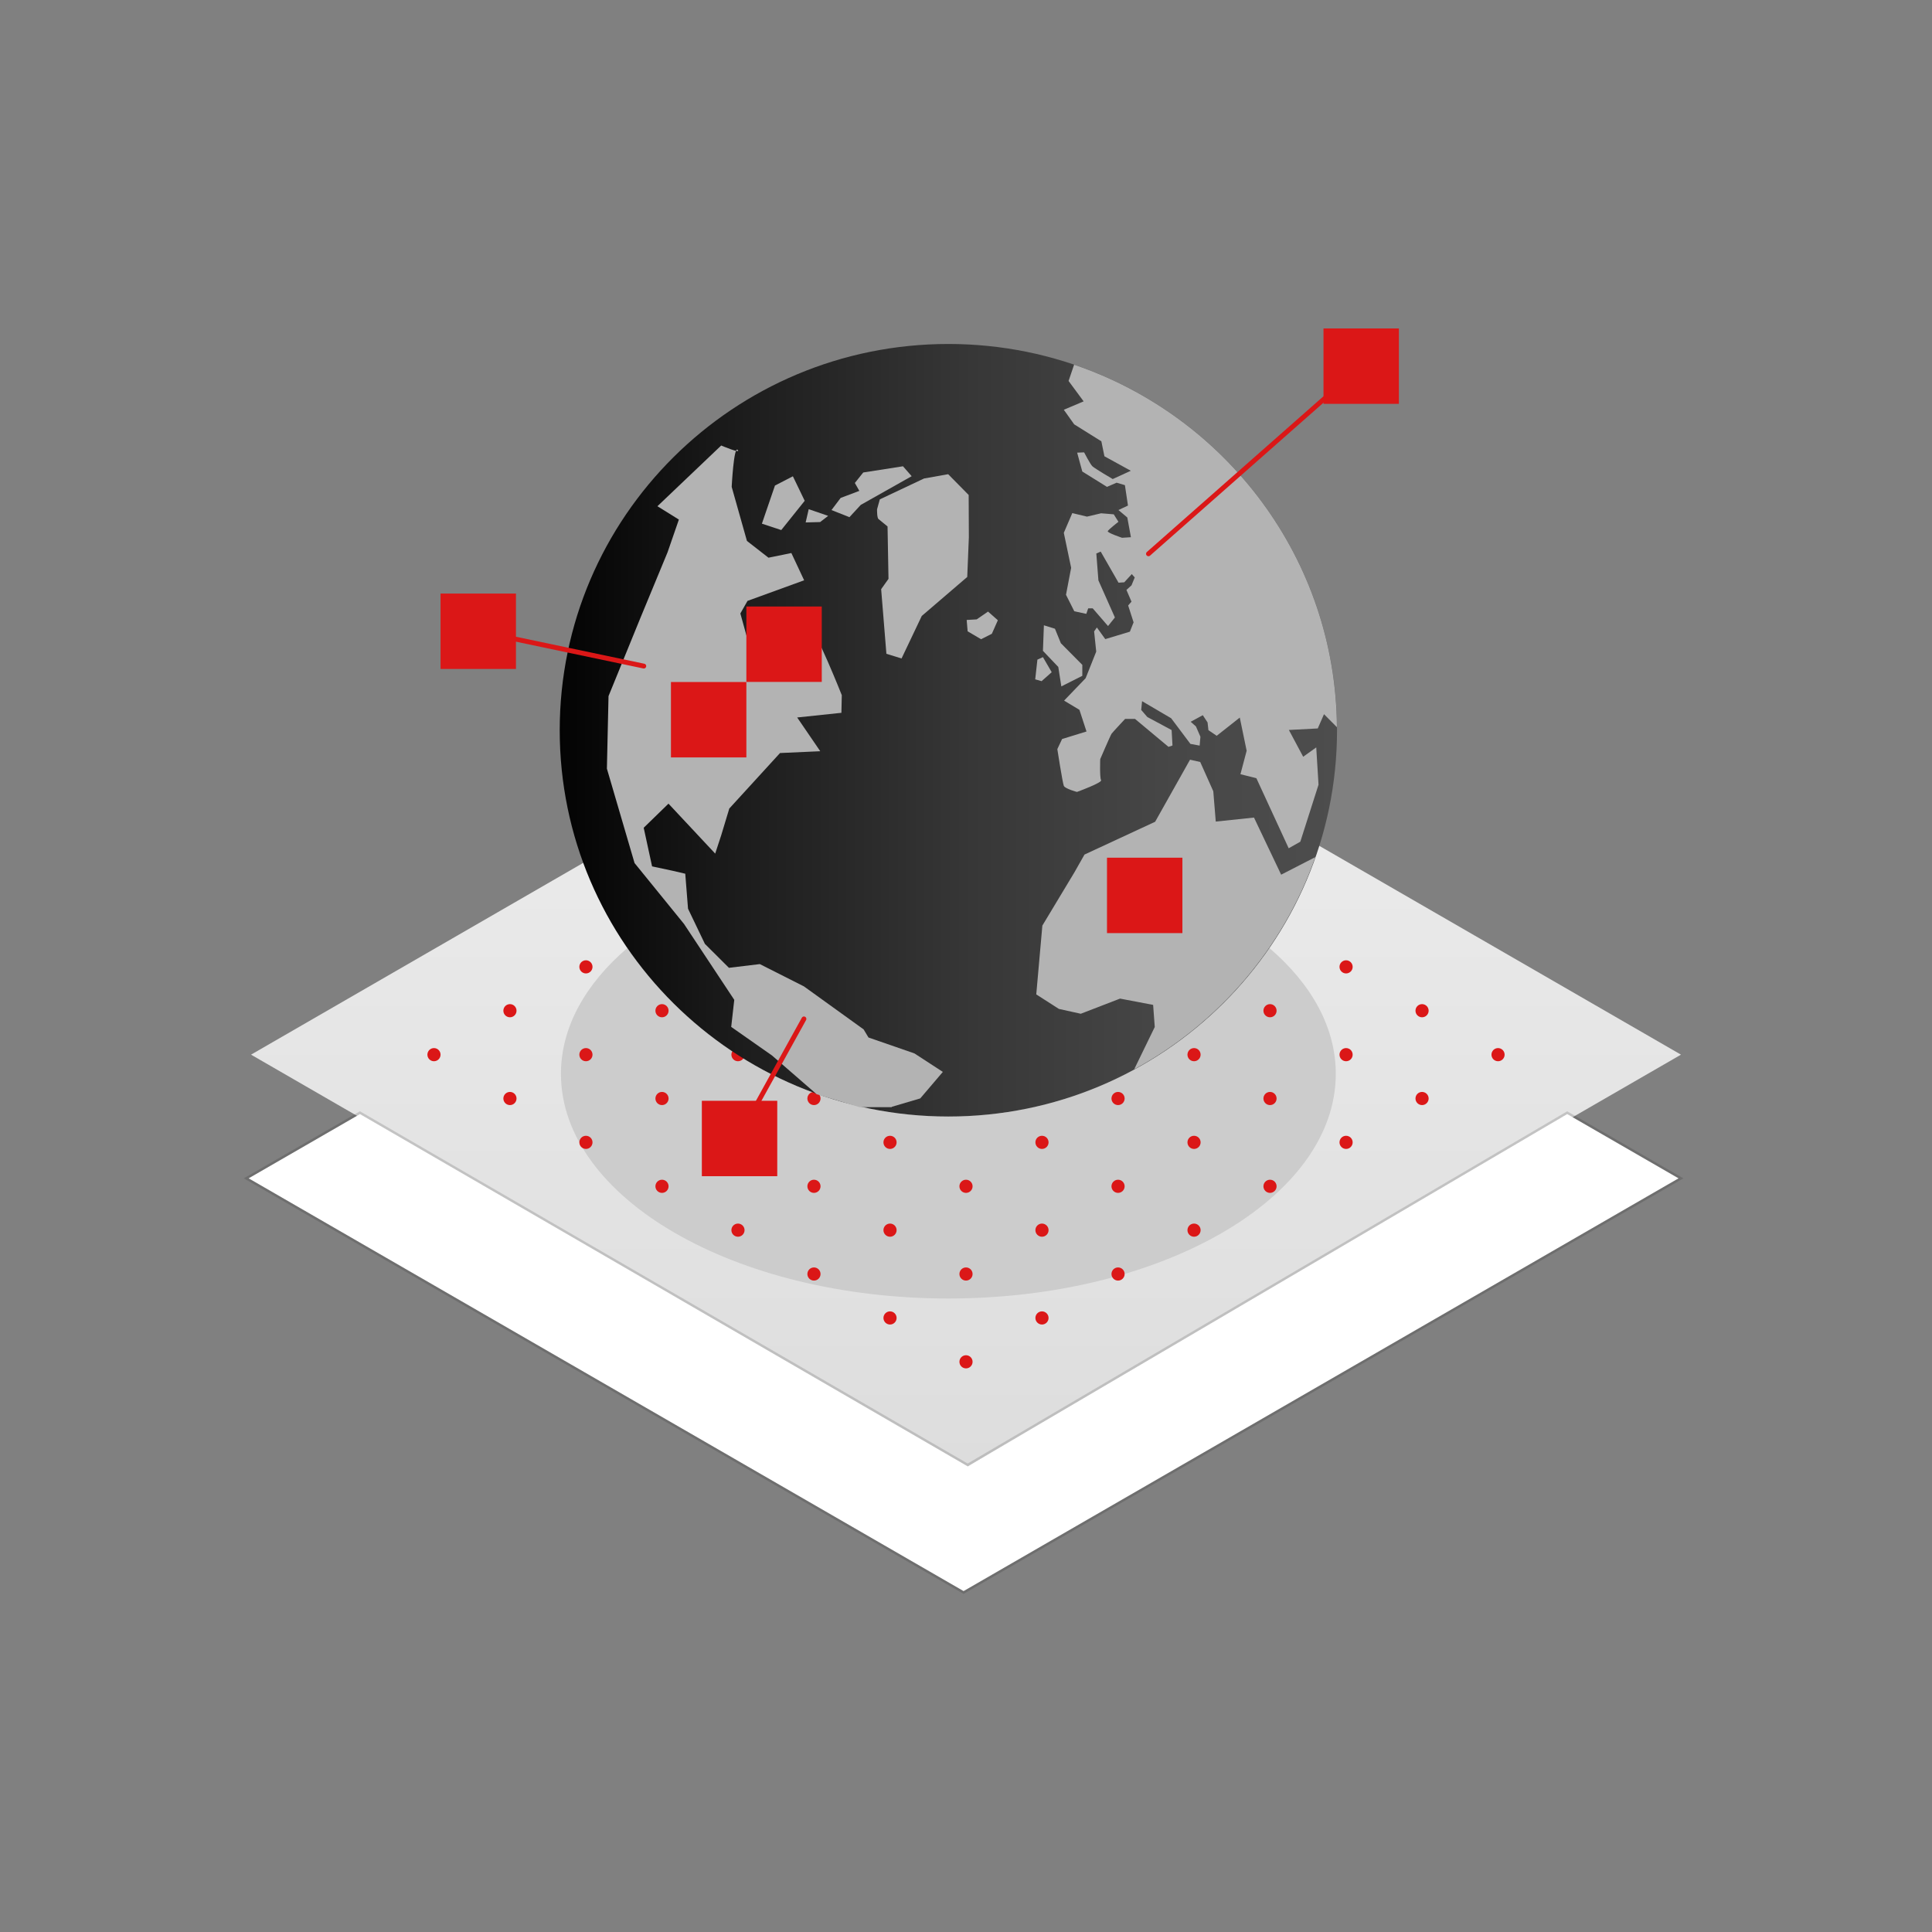 <?xml version="1.0" encoding="UTF-8"?> <svg xmlns="http://www.w3.org/2000/svg" width="800" height="800" viewBox="0 0 800 800" fill="none"><rect x="0" y="0" width="800" height="800" fill="#808080" stroke="none"/><path d="M400.002 265.789L103.949 436.71L400.002 607.631L696.055 436.71L400.002 265.789Z" fill="url(#paint0_linear_409_12060)"></path><path d="M400.699 607.172L149.054 461.316L102.949 487.922L399.002 658.843L695.055 487.922L648.949 461.316L400.699 607.172Z" fill="white"></path><path d="M149.305 460.884L149.055 460.739L148.805 460.883L102.699 487.489L101.949 487.922L102.699 488.355L398.752 659.276L399.002 659.42L399.252 659.276L695.305 488.355L696.055 487.922L695.304 487.489L649.199 460.883L648.947 460.738L648.696 460.885L400.698 606.593L149.305 460.884Z" stroke="#080808" stroke-opacity="0.15" stroke-miterlimit="10"></path><path d="M525.607 392.539C496.633 434.657 447.922 462.329 392.698 462.329C337.475 462.329 288.764 434.657 259.791 392.539C242.422 407.421 232.277 425.342 232.277 444.644C232.277 496 304.119 537.684 392.698 537.684C481.277 537.684 553.12 496.039 553.12 444.644C553.12 425.342 542.976 407.421 525.607 392.539Z" fill="#CCCCCC"></path><path d="M400.001 421.236C401.505 421.236 402.725 420.017 402.725 418.513C402.725 417.008 401.505 415.789 400.001 415.789C398.497 415.789 397.277 417.008 397.277 418.513C397.277 420.017 398.497 421.236 400.001 421.236Z" fill="#DB1717"></path><path d="M431.462 439.436C432.966 439.436 434.186 438.216 434.186 436.712C434.186 435.208 432.966 433.988 431.462 433.988C429.958 433.988 428.738 435.208 428.738 436.712C428.738 438.216 429.958 439.436 431.462 439.436Z" fill="#DB1717"></path><path d="M400.001 457.592C401.505 457.592 402.725 456.373 402.725 454.868C402.725 453.364 401.505 452.145 400.001 452.145C398.497 452.145 397.277 453.364 397.277 454.868C397.277 456.373 398.497 457.592 400.001 457.592Z" fill="#DB1717"></path><path d="M462.962 457.592C464.466 457.592 465.686 456.373 465.686 454.868C465.686 453.364 464.466 452.145 462.962 452.145C461.458 452.145 460.238 453.364 460.238 454.868C460.238 456.373 461.458 457.592 462.962 457.592Z" fill="#DB1717"></path><path d="M431.462 475.748C432.966 475.748 434.186 474.529 434.186 473.024C434.186 471.52 432.966 470.301 431.462 470.301C429.958 470.301 428.738 471.52 428.738 473.024C428.738 474.529 429.958 475.748 431.462 475.748Z" fill="#DB1717"></path><path d="M400.001 493.947C401.505 493.947 402.725 492.728 402.725 491.224C402.725 489.719 401.505 488.5 400.001 488.5C398.497 488.5 397.277 489.719 397.277 491.224C397.277 492.728 398.497 493.947 400.001 493.947Z" fill="#DB1717"></path><path d="M494.427 475.748C495.933 475.748 497.149 474.529 497.149 473.024C497.149 471.52 495.933 470.301 494.427 470.301C492.922 470.301 491.703 471.52 491.703 473.024C491.703 474.529 492.922 475.748 494.427 475.748Z" fill="#DB1717"></path><path d="M462.962 493.947C464.466 493.947 465.686 492.728 465.686 491.224C465.686 489.719 464.466 488.5 462.962 488.5C461.458 488.5 460.238 489.719 460.238 491.224C460.238 492.728 461.458 493.947 462.962 493.947Z" fill="#DB1717"></path><path d="M431.462 512.104C432.966 512.104 434.186 510.884 434.186 509.38C434.186 507.876 432.966 506.656 431.462 506.656C429.958 506.656 428.738 507.876 428.738 509.38C428.738 510.884 429.958 512.104 431.462 512.104Z" fill="#DB1717"></path><path d="M400.001 530.264C401.505 530.264 402.725 529.044 402.725 527.54C402.725 526.036 401.505 524.816 400.001 524.816C398.497 524.816 397.277 526.036 397.277 527.54C397.277 529.044 398.497 530.264 400.001 530.264Z" fill="#DB1717"></path><path d="M494.427 512.104C495.933 512.104 497.149 510.884 497.149 509.38C497.149 507.876 495.933 506.656 494.427 506.656C492.922 506.656 491.703 507.876 491.703 509.38C491.703 510.884 492.922 512.104 494.427 512.104Z" fill="#DB1717"></path><path d="M462.962 530.264C464.466 530.264 465.686 529.044 465.686 527.54C465.686 526.036 464.466 524.816 462.962 524.816C461.458 524.816 460.238 526.036 460.238 527.54C460.238 529.044 461.458 530.264 462.962 530.264Z" fill="#DB1717"></path><path d="M525.884 493.947C527.388 493.947 528.608 492.728 528.608 491.224C528.608 489.719 527.388 488.5 525.884 488.5C524.38 488.5 523.16 489.719 523.16 491.224C523.16 492.728 524.38 493.947 525.884 493.947Z" fill="#DB1717"></path><path d="M431.462 548.459C432.966 548.459 434.186 547.239 434.186 545.735C434.186 544.231 432.966 543.012 431.462 543.012C429.958 543.012 428.738 544.231 428.738 545.735C428.738 547.239 429.958 548.459 431.462 548.459Z" fill="#DB1717"></path><path d="M400.001 566.619C401.505 566.619 402.725 565.4 402.725 563.896C402.725 562.392 401.505 561.172 400.001 561.172C398.497 561.172 397.277 562.392 397.277 563.896C397.277 565.4 398.497 566.619 400.001 566.619Z" fill="#DB1717"></path><path d="M368.54 439.436C370.044 439.436 371.264 438.216 371.264 436.712C371.264 435.208 370.044 433.988 368.54 433.988C367.036 433.988 365.816 435.208 365.816 436.712C365.816 438.216 367.036 439.436 368.54 439.436Z" fill="#DB1717"></path><path d="M462.962 384.92C464.466 384.92 465.686 383.701 465.686 382.196C465.686 380.692 464.466 379.473 462.962 379.473C461.458 379.473 460.238 380.692 460.238 382.196C460.238 383.701 461.458 384.92 462.962 384.92Z" fill="#DB1717"></path><path d="M494.427 403.08C495.933 403.08 497.149 401.861 497.149 400.357C497.149 398.853 495.933 397.633 494.427 397.633C492.922 397.633 491.703 398.853 491.703 400.357C491.703 401.861 492.922 403.08 494.427 403.08Z" fill="#DB1717"></path><path d="M462.962 421.236C464.466 421.236 465.686 420.017 465.686 418.513C465.686 417.008 464.466 415.789 462.962 415.789C461.458 415.789 460.238 417.008 460.238 418.513C460.238 420.017 461.458 421.236 462.962 421.236Z" fill="#DB1717"></path><path d="M525.884 421.236C527.388 421.236 528.608 420.017 528.608 418.513C528.608 417.008 527.388 415.789 525.884 415.789C524.38 415.789 523.16 417.008 523.16 418.513C523.16 420.017 524.38 421.236 525.884 421.236Z" fill="#DB1717"></path><path d="M494.427 439.436C495.933 439.436 497.149 438.216 497.149 436.712C497.149 435.208 495.933 433.988 494.427 433.988C492.922 433.988 491.703 435.208 491.703 436.712C491.703 438.216 492.922 439.436 494.427 439.436Z" fill="#DB1717"></path><path d="M557.384 439.436C558.888 439.436 560.108 438.216 560.108 436.712C560.108 435.208 558.888 433.988 557.384 433.988C555.88 433.988 554.66 435.208 554.66 436.712C554.66 438.216 555.88 439.436 557.384 439.436Z" fill="#DB1717"></path><path d="M525.884 457.592C527.388 457.592 528.608 456.373 528.608 454.868C528.608 453.364 527.388 452.145 525.884 452.145C524.38 452.145 523.16 453.364 523.16 454.868C523.16 456.373 524.38 457.592 525.884 457.592Z" fill="#DB1717"></path><path d="M557.384 475.748C558.888 475.748 560.108 474.529 560.108 473.024C560.108 471.52 558.888 470.301 557.384 470.301C555.88 470.301 554.66 471.52 554.66 473.024C554.66 474.529 555.88 475.748 557.384 475.748Z" fill="#DB1717"></path><path d="M588.845 457.592C590.349 457.592 591.568 456.373 591.568 454.868C591.568 453.364 590.349 452.145 588.845 452.145C587.341 452.145 586.121 453.364 586.121 454.868C586.121 456.373 587.341 457.592 588.845 457.592Z" fill="#DB1717"></path><path d="M431.462 403.08C432.966 403.08 434.186 401.861 434.186 400.357C434.186 398.853 432.966 397.633 431.462 397.633C429.958 397.633 428.738 398.853 428.738 400.357C428.738 401.861 429.958 403.08 431.462 403.08Z" fill="#DB1717"></path><path d="M525.884 384.92C527.388 384.92 528.608 383.701 528.608 382.196C528.608 380.692 527.388 379.473 525.884 379.473C524.38 379.473 523.16 380.692 523.16 382.196C523.16 383.701 524.38 384.92 525.884 384.92Z" fill="#DB1717"></path><path d="M557.384 403.08C558.888 403.08 560.108 401.861 560.108 400.357C560.108 398.853 558.888 397.633 557.384 397.633C555.88 397.633 554.66 398.853 554.66 400.357C554.66 401.861 555.88 403.08 557.384 403.08Z" fill="#DB1717"></path><path d="M588.845 421.236C590.349 421.236 591.568 420.017 591.568 418.513C591.568 417.008 590.349 415.789 588.845 415.789C587.341 415.789 586.121 417.008 586.121 418.513C586.121 420.017 587.341 421.236 588.845 421.236Z" fill="#DB1717"></path><path d="M620.306 439.436C621.81 439.436 623.029 438.216 623.029 436.712C623.029 435.208 621.81 433.988 620.306 433.988C618.802 433.988 617.582 435.208 617.582 436.712C617.582 438.216 618.802 439.436 620.306 439.436Z" fill="#DB1717"></path><path d="M494.427 366.725C495.933 366.725 497.149 365.505 497.149 364.001C497.149 362.497 495.933 361.277 494.427 361.277C492.922 361.277 491.703 362.497 491.703 364.001C491.703 365.505 492.922 366.725 494.427 366.725Z" fill="#DB1717"></path><path d="M337.044 457.592C338.548 457.592 339.768 456.373 339.768 454.868C339.768 453.364 338.548 452.145 337.044 452.145C335.54 452.145 334.32 453.364 334.32 454.868C334.32 456.373 335.54 457.592 337.044 457.592Z" fill="#DB1717"></path><path d="M368.54 475.748C370.044 475.748 371.264 474.529 371.264 473.024C371.264 471.52 370.044 470.301 368.54 470.301C367.036 470.301 365.816 471.52 365.816 473.024C365.816 474.529 367.036 475.748 368.54 475.748Z" fill="#DB1717"></path><path d="M305.58 475.748C307.084 475.748 308.303 474.529 308.303 473.024C308.303 471.52 307.084 470.301 305.58 470.301C304.075 470.301 302.855 471.52 302.855 473.024C302.855 474.529 304.075 475.748 305.58 475.748Z" fill="#DB1717"></path><path d="M337.044 493.947C338.548 493.947 339.768 492.728 339.768 491.224C339.768 489.719 338.548 488.5 337.044 488.5C335.54 488.5 334.32 489.719 334.32 491.224C334.32 492.728 335.54 493.947 337.044 493.947Z" fill="#DB1717"></path><path d="M368.54 512.104C370.044 512.104 371.264 510.884 371.264 509.38C371.264 507.876 370.044 506.656 368.54 506.656C367.036 506.656 365.816 507.876 365.816 509.38C365.816 510.884 367.036 512.104 368.54 512.104Z" fill="#DB1717"></path><path d="M305.58 512.104C307.084 512.104 308.303 510.884 308.303 509.38C308.303 507.876 307.084 506.656 305.58 506.656C304.075 506.656 302.855 507.876 302.855 509.38C302.855 510.884 304.075 512.104 305.58 512.104Z" fill="#DB1717"></path><path d="M337.044 530.264C338.548 530.264 339.768 529.044 339.768 527.54C339.768 526.036 338.548 524.816 337.044 524.816C335.54 524.816 334.32 526.036 334.32 527.54C334.32 529.044 335.54 530.264 337.044 530.264Z" fill="#DB1717"></path><path d="M274.118 493.947C275.623 493.947 276.842 492.728 276.842 491.224C276.842 489.719 275.623 488.5 274.118 488.5C272.614 488.5 271.395 489.719 271.395 491.224C271.395 492.728 272.614 493.947 274.118 493.947Z" fill="#DB1717"></path><path d="M368.54 548.459C370.044 548.459 371.264 547.239 371.264 545.735C371.264 544.231 370.044 543.012 368.54 543.012C367.036 543.012 365.816 544.231 365.816 545.735C365.816 547.239 367.036 548.459 368.54 548.459Z" fill="#DB1717"></path><path d="M305.58 439.436C307.084 439.436 308.303 438.216 308.303 436.712C308.303 435.208 307.084 433.988 305.58 433.988C304.075 433.988 302.855 435.208 302.855 436.712C302.855 438.216 304.075 439.436 305.58 439.436Z" fill="#DB1717"></path><path d="M274.118 457.592C275.623 457.592 276.842 456.373 276.842 454.868C276.842 453.364 275.623 452.145 274.118 452.145C272.614 452.145 271.395 453.364 271.395 454.868C271.395 456.373 272.614 457.592 274.118 457.592Z" fill="#DB1717"></path><path d="M368.54 403.08C370.044 403.08 371.264 401.861 371.264 400.357C371.264 398.853 370.044 397.633 368.54 397.633C367.036 397.633 365.816 398.853 365.816 400.357C365.816 401.861 367.036 403.08 368.54 403.08Z" fill="#DB1717"></path><path d="M337.044 421.236C338.548 421.236 339.768 420.017 339.768 418.513C339.768 417.008 338.548 415.789 337.044 415.789C335.54 415.789 334.32 417.008 334.32 418.513C334.32 420.017 335.54 421.236 337.044 421.236Z" fill="#DB1717"></path><path d="M400.001 384.92C401.505 384.92 402.725 383.701 402.725 382.196C402.725 380.692 401.505 379.473 400.001 379.473C398.497 379.473 397.277 380.692 397.277 382.196C397.277 383.701 398.497 384.92 400.001 384.92Z" fill="#DB1717"></path><path d="M242.622 475.748C244.126 475.748 245.346 474.529 245.346 473.024C245.346 471.52 244.126 470.301 242.622 470.301C241.118 470.301 239.898 471.52 239.898 473.024C239.898 474.529 241.118 475.748 242.622 475.748Z" fill="#DB1717"></path><path d="M305.58 366.725C307.084 366.725 308.303 365.505 308.303 364.001C308.303 362.497 307.084 361.277 305.58 361.277C304.075 361.277 302.855 362.497 302.855 364.001C302.855 365.505 304.075 366.725 305.58 366.725Z" fill="#DB1717"></path><path d="M274.118 384.92C275.623 384.92 276.842 383.701 276.842 382.196C276.842 380.692 275.623 379.473 274.118 379.473C272.614 379.473 271.395 380.692 271.395 382.196C271.395 383.701 272.614 384.92 274.118 384.92Z" fill="#DB1717"></path><path d="M242.622 403.08C244.126 403.08 245.346 401.861 245.346 400.357C245.346 398.853 244.126 397.633 242.622 397.633C241.118 397.633 239.898 398.853 239.898 400.357C239.898 401.861 241.118 403.08 242.622 403.08Z" fill="#DB1717"></path><path d="M211.157 421.236C212.662 421.236 213.881 420.017 213.881 418.513C213.881 417.008 212.662 415.789 211.157 415.789C209.653 415.789 208.434 417.008 208.434 418.513C208.434 420.017 209.653 421.236 211.157 421.236Z" fill="#DB1717"></path><path d="M305.58 403.08C307.084 403.08 308.303 401.861 308.303 400.357C308.303 398.853 307.084 397.633 305.58 397.633C304.075 397.633 302.855 398.853 302.855 400.357C302.855 401.861 304.075 403.08 305.58 403.08Z" fill="#DB1717"></path><path d="M274.118 421.236C275.623 421.236 276.842 420.017 276.842 418.513C276.842 417.008 275.623 415.789 274.118 415.789C272.614 415.789 271.395 417.008 271.395 418.513C271.395 420.017 272.614 421.236 274.118 421.236Z" fill="#DB1717"></path><path d="M337.044 384.92C338.548 384.92 339.768 383.701 339.768 382.196C339.768 380.692 338.548 379.473 337.044 379.473C335.54 379.473 334.32 380.692 334.32 382.196C334.32 383.701 335.54 384.92 337.044 384.92Z" fill="#DB1717"></path><path d="M242.622 439.436C244.126 439.436 245.346 438.216 245.346 436.712C245.346 435.208 244.126 433.988 242.622 433.988C241.118 433.988 239.898 435.208 239.898 436.712C239.898 438.216 241.118 439.436 242.622 439.436Z" fill="#DB1717"></path><path d="M211.157 457.592C212.662 457.592 213.881 456.373 213.881 454.868C213.881 453.364 212.662 452.145 211.157 452.145C209.653 452.145 208.434 453.364 208.434 454.868C208.434 456.373 209.653 457.592 211.157 457.592Z" fill="#DB1717"></path><path d="M431.462 366.725C432.966 366.725 434.186 365.505 434.186 364.001C434.186 362.497 432.966 361.277 431.462 361.277C429.958 361.277 428.738 362.497 428.738 364.001C428.738 365.505 429.958 366.725 431.462 366.725Z" fill="#DB1717"></path><path d="M368.54 330.408C370.044 330.408 371.264 329.189 371.264 327.685C371.264 326.18 370.044 324.961 368.54 324.961C367.036 324.961 365.816 326.18 365.816 327.685C365.816 329.189 367.036 330.408 368.54 330.408Z" fill="#DB1717"></path><path d="M337.044 348.565C338.548 348.565 339.768 347.345 339.768 345.841C339.768 344.337 338.548 343.117 337.044 343.117C335.54 343.117 334.32 344.337 334.32 345.841C334.32 347.345 335.54 348.565 337.044 348.565Z" fill="#DB1717"></path><path d="M368.54 366.725C370.044 366.725 371.264 365.505 371.264 364.001C371.264 362.497 370.044 361.277 368.54 361.277C367.036 361.277 365.816 362.497 365.816 364.001C365.816 365.505 367.036 366.725 368.54 366.725Z" fill="#DB1717"></path><path d="M400.001 348.565C401.505 348.565 402.725 347.345 402.725 345.841C402.725 344.337 401.505 343.117 400.001 343.117C398.497 343.117 397.277 344.337 397.277 345.841C397.277 347.345 398.497 348.565 400.001 348.565Z" fill="#DB1717"></path><path d="M462.962 348.565C464.466 348.565 465.686 347.345 465.686 345.841C465.686 344.337 464.466 343.117 462.962 343.117C461.458 343.117 460.238 344.337 460.238 345.841C460.238 347.345 461.458 348.565 462.962 348.565Z" fill="#DB1717"></path><path d="M400.001 312.209C401.505 312.209 402.725 310.99 402.725 309.485C402.725 307.981 401.505 306.762 400.001 306.762C398.497 306.762 397.277 307.981 397.277 309.485C397.277 310.99 398.497 312.209 400.001 312.209Z" fill="#DB1717"></path><path d="M431.462 330.408C432.966 330.408 434.186 329.189 434.186 327.685C434.186 326.18 432.966 324.961 431.462 324.961C429.958 324.961 428.738 326.18 428.738 327.685C428.738 329.189 429.958 330.408 431.462 330.408Z" fill="#DB1717"></path><path d="M179.7 439.436C181.205 439.436 182.424 438.216 182.424 436.712C182.424 435.208 181.205 433.988 179.7 433.988C178.196 433.988 176.977 435.208 176.977 436.712C176.977 438.216 178.196 439.436 179.7 439.436Z" fill="#DB1717"></path><path d="M392.7 462.328C481.581 462.328 553.634 390.718 553.634 302.381C553.634 214.044 481.581 142.434 392.7 142.434C303.818 142.434 231.766 214.044 231.766 302.381C231.766 390.718 303.818 462.328 392.7 462.328Z" fill="url(#paint1_linear_409_12060)"></path><path d="M369.292 458.302L381.055 454.828L390.41 443.854L378.647 436.196L359.62 429.604L357.607 426.249L332.897 408.446L314.62 399.21L301.831 400.749L291.884 390.841L284.897 376.275L283.752 361.788L278.502 360.565L270.015 358.749L266.542 342.762L276.805 332.775L296.147 353.46L298.634 345.881L301.989 334.788L322.989 311.815L339.647 311.065L330.094 297.091L348.41 295.157L348.568 287.854C348.568 287.854 337.555 260.065 334.752 258.92C331.949 257.775 328.792 257.381 328.792 257.381L313.792 280.157L306.568 254.025L309.528 248.815L332.976 240.288L327.686 228.999L318.213 230.933L309.292 223.986L302.976 201.604C302.976 201.604 303.844 184.512 305.463 186.288C307.081 188.065 298.634 184.473 298.634 184.473L272.226 209.617L281.107 215.144L276.41 228.723L264.963 256.394L251.976 288.249L251.305 318.288L262.752 357.367L283.239 382.591L304.042 414.012L302.778 425.223L319.634 437.025L338.147 453.091L355.949 458.46H369.213L369.292 458.302Z" fill="#B3B3B3"></path><path d="M323.501 219.486L333.212 207.367L328.317 197.223L320.896 201.052L315.488 216.841L323.501 219.486Z" fill="#B3B3B3"></path><path d="M333.605 216.331L334.869 210.844L342.921 213.607L339.605 216.173L333.605 216.331Z" fill="#B3B3B3"></path><path d="M351.726 214.157L344.305 211.197L348.094 206.183L355.831 203.262L353.976 199.986L357.45 195.644L373.91 193.078L377.502 197.183L356.423 209.065L351.726 214.157Z" fill="#B3B3B3"></path><path d="M363.802 214.948C363.092 214.513 363.171 210.882 363.171 210.882L364.315 206.777L382.631 198.132L392.618 196.355L401.105 204.961L401.184 222.448L400.513 238.908L381.684 255.053L373.315 272.658L367.039 270.724L364.868 243.961L367.907 239.698L367.513 217.987L363.842 214.987L363.802 214.948Z" fill="#B3B3B3"></path><path d="M438.215 276.172L431.859 269.501L432.254 258.922L436.833 260.343L439.28 266.343L448.162 275.303V279.843L439.478 284.225L438.215 276.172Z" fill="#B3B3B3"></path><path d="M435.489 278.342L431.858 272.105L429.568 273.132L428.66 281.303L431.305 282.053L435.489 278.342Z" fill="#B3B3B3"></path><path d="M410.702 262.436L406.242 264.686L400.676 261.409L400.281 256.712L404.426 256.475L409.123 253.238L413.189 256.83L410.702 262.436Z" fill="#B3B3B3"></path><path d="M544.712 354.881L530.501 362.183L519.251 338.539L503.422 340.197L502.396 327.644L496.988 315.525L492.765 314.578L478.317 340.275L449.067 353.854L444.883 361.236L431.62 383.262L429.094 411.762L438.449 417.762L447.528 419.775L463.791 413.499L477.488 416.104L478.16 425.262L469.633 442.789C504.449 423.881 531.449 392.539 544.672 354.802L544.712 354.881Z" fill="#B3B3B3"></path><path d="M548.066 295.553L553.592 301.118C553.079 231.447 507.724 172.395 444.764 151L442.474 157.75L448.711 166.197L440.501 169.671L444.803 175.711L456.053 182.737L457.316 188.934L468.251 194.934L460.751 198.368C460.751 198.368 453.211 193.947 452.303 193.04C451.395 192.132 448.909 187.316 448.909 187.316L446.027 187.434L448.159 195.25L458.382 201.605L462.369 199.868L465.803 200.895L467.066 209.342L463.119 211.197L466.79 214.276L468.29 222.447L464.619 222.684C464.619 222.684 458.343 220.592 458.698 219.921C459.053 219.25 463.119 216.053 463.119 216.053L461.185 212.974L455.935 212.54L450.093 213.921L444.014 212.461L440.501 220.632L443.54 235.118L441.408 246.29L444.843 253.118L449.816 254.184L450.606 251.895H452.461L458.816 259.237L461.659 255.684L454.83 240.329L453.961 229.197L455.777 228.408L463.159 241.276L465.527 241.118L468.645 237.724L469.869 239.105L468.527 242.382L466.435 244.276L468.527 249.132L467.145 250.711L469.395 257.697L467.856 261.566L457.672 264.645L454.198 259.829L453.053 261.447L453.922 269.816L449.54 280.829L440.619 290.105L446.974 293.934L449.895 302.895L439.79 306.013L437.816 310.197C437.816 310.197 439.987 324.171 440.501 325.395C441.014 326.618 445.948 327.921 445.948 327.921C445.948 327.921 456.606 324.053 455.935 323.026C455.303 322 455.58 314.342 455.58 314.342C455.58 314.342 459.803 304.474 460.316 303.763C460.83 303.092 465.882 297.684 465.882 297.684H469.987L483.843 309.25L485.501 308.697L485.145 302.303L475.08 296.895L472.553 293.974L472.909 290.342L484.948 297.408L492.922 308.026L496.75 308.737L497.066 305.066L495.211 300.803L493.04 298.868L498.053 296.145L500.027 299.145L500.382 302.342L503.816 304.671L513.369 297.132L516.211 310.868L513.645 320.579L520.237 322.237L533.619 351.25L538.434 348.526L545.974 324.921L545.027 309.487L539.619 313.355L533.698 302.263L545.658 301.632L548.303 295.592L548.066 295.553Z" fill="#B3B3B3"></path><path d="M475.555 229.317L563.662 151.633" stroke="#DB1717" stroke-width="2" stroke-linecap="round" stroke-linejoin="round"></path><path d="M266.581 275.814L198.055 261.406" stroke="#DB1717" stroke-width="2" stroke-linecap="round" stroke-linejoin="round"></path><path d="M332.897 421.906L307.871 467.183" stroke="#DB1717" stroke-width="2" stroke-linecap="round" stroke-linejoin="round"></path><path d="M321.845 455.816H290.621V487.04H321.845V455.816Z" fill="#DB1717"></path><path d="M309.052 282.406H277.828V313.63H309.052V282.406Z" fill="#DB1717"></path><path d="M340.278 251.145H309.055V282.368H340.278V251.145Z" fill="#DB1717"></path><path d="M579.251 136H548.027V167.224H579.251V136Z" fill="#DB1717"></path><path d="M213.646 245.777H182.422V277.001H213.646V245.777Z" fill="#DB1717"></path><path d="M489.606 355.156H458.383V386.38H489.606V355.156Z" fill="#DB1717"></path><defs><linearGradient id="paint0_linear_409_12060" x1="400.002" y1="265.789" x2="400.002" y2="607.631" gradientUnits="userSpaceOnUse"><stop stop-color="#EEEEEE"></stop><stop offset="1" stop-color="#DDDDDD"></stop></linearGradient><linearGradient id="paint1_linear_409_12060" x1="231.726" y1="302.381" x2="553.634" y2="302.381" gradientUnits="userSpaceOnUse"><stop stop-color="#030303"></stop><stop offset="0.23" stop-color="#1C1C1C"></stop><stop offset="0.53" stop-color="#373737"></stop><stop offset="0.79" stop-color="#474747"></stop><stop offset="1" stop-color="#4D4D4D"></stop></linearGradient></defs></svg> 